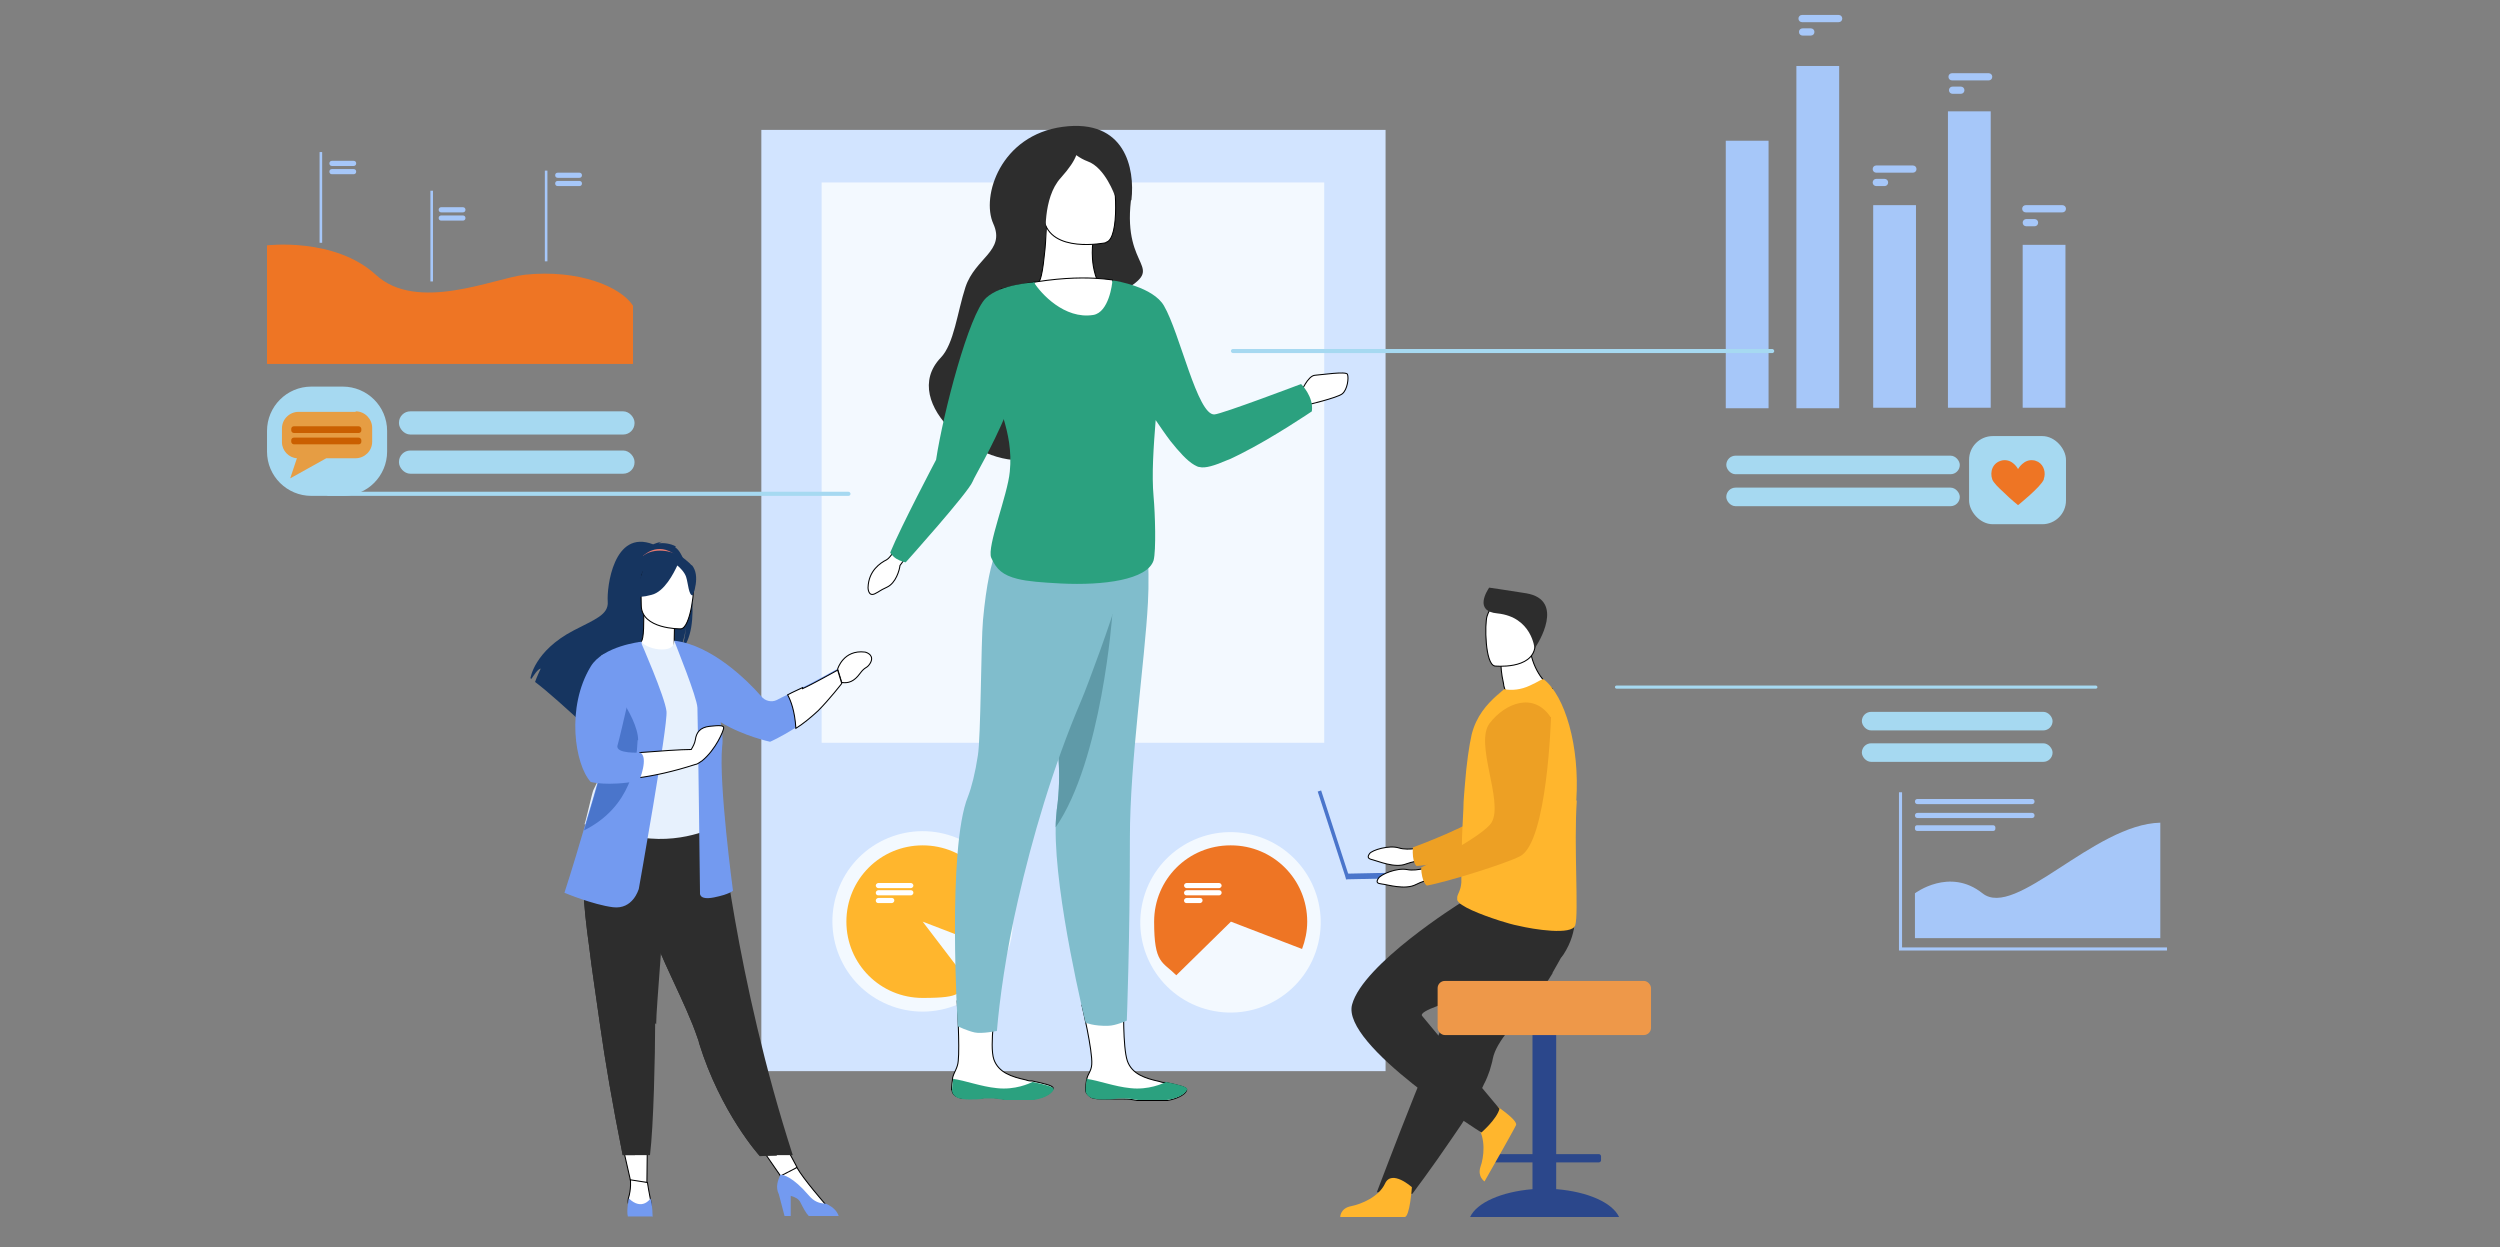 <?xml version="1.0" encoding="UTF-8"?>
<svg xmlns="http://www.w3.org/2000/svg" version="1.1" viewBox="0 0 485 242">
  <rect x="0" y="0" width="485" height="242" fill="#808080" stroke="none"/>
  <defs>
    <style>
      .cls-1 {
        fill: #2b478b;
      }

      .cls-2 {
        fill: #80bdcc;
      }

      .cls-3 {
        fill: #2d2d2d;
      }

      .cls-4 {
        fill: #a6c7f9;
      }

      .cls-5, .cls-6 {
        fill: #fff;
      }

      .cls-7 {
        fill: #e69d43;
      }

      .cls-8 {
        fill: #d2e4ff;
      }

      .cls-9 {
        fill: #e37970;
      }

      .cls-10 {
        fill: #ffb62d;
      }

      .cls-11 {
        fill: #ca5f00;
      }

      .cls-12 {
        fill: none;
      }

      .cls-13 {
        fill: #f3f9ff;
      }

      .cls-14 {
        fill: #eda024;
      }

      .cls-15 {
        fill: #163560;
      }

      .cls-16 {
        fill: #e7f1fd;
      }

      .cls-17 {
        fill: #2ba17f;
      }

      .cls-18 {
        fill: #ee9849;
      }

      .cls-19 {
        fill: #ee7524;
      }

      .cls-6 {
        stroke: #000;
        stroke-miterlimit: 10;
        stroke-width: .2px;
      }

      .cls-20 {
        fill: #a6d9f1;
      }

      .cls-21 {
        fill: #5f9aa8;
      }

      .cls-22 {
        fill: #739af0;
      }

      .cls-23 {
        fill: #4a75cb;
      }
    </style>
  </defs>
  <!-- Generator: Adobe Illustrator 28.7.1, SVG Export Plug-In . SVG Version: 1.2.0 Build 142)  -->
  <g>
    <g id="Layer_1">
      <g>
        <path class="cls-20" d="M60.4,75.1h6.1c4.7,0,8.6,3.8,8.6,8.6v4c0,4.7-3.8,8.6-8.6,8.6h-6.1c-4.7,0-8.6-3.8-8.6-8.6v-4c0-4.7,3.8-8.6,8.6-8.6Z" transform="translate(126.9 171.3) rotate(180)"/>
        <path class="cls-7" d="M69,79.9h-11.1c-1.7,0-3.2,1.4-3.2,3.2v2.7c0,1.6,1.3,3,2.9,3.1l-1.3,3.9,7-3.9h5.7c1.7,0,3.2-1.4,3.2-3.2v-2.7c0-1.7-1.4-3.2-3.2-3.2Z"/>
        <rect class="cls-11" x="56.5" y="82.7" width="13.6" height="1.3" rx=".5" ry=".5"/>
        <rect class="cls-11" x="56.5" y="84.9" width="13.6" height="1.3" rx=".5" ry=".5"/>
      </g>
      <rect class="cls-20" x="382" y="84.6" width="18.8" height="17.1" rx="4.6" ry="4.6"/>
      <path class="cls-19" d="M396.5,93c-.5,1.4-5,5-5,5,0,0-1.5-1.2-2.8-2.5-1-.9-2-1.9-2.2-2.5-.5-1.4,0-3.3,2-3.7,2-.3,3,1.7,3,1.7,0,0,1.1-2,3-1.7.3,0,.6.2.9.3,1.2.7,1.5,2.2,1.1,3.3Z"/>
      <path class="cls-19" d="M51.8,47.6s13.1-1.6,21.1,5.7c8,7.4,22.9.7,28.9,0,10.4-1.1,18.6,2.3,21,6v11.3H51.8v-23Z"/>
      <rect class="cls-4" x="62" y="29.5" width=".5" height="17.6"/>
      <rect class="cls-4" x="83.5" y="37" width=".5" height="17.6"/>
      <rect class="cls-4" x="105.7" y="33.1" width=".5" height="17.6"/>
      <path class="cls-4" d="M68.6,32.2h-4.2c-.3,0-.5-.2-.5-.5h0c0-.3.2-.5.5-.5h4.2c.3,0,.5.2.5.5h0c0,.3-.2.5-.5.5Z"/>
      <path class="cls-4" d="M68.6,33.8h-4.2c-.3,0-.5-.2-.5-.5h0c0-.3.2-.5.5-.5h4.2c.3,0,.5.2.5.5h0c0,.3-.2.5-.5.5Z"/>
      <path class="cls-4" d="M89.8,41.2h-4.2c-.3,0-.5-.2-.5-.5h0c0-.3.2-.5.5-.5h4.2c.3,0,.5.2.5.5h0c0,.3-.2.5-.5.5Z"/>
      <path class="cls-4" d="M89.8,42.8h-4.2c-.3,0-.5-.2-.5-.5h0c0-.3.2-.5.5-.5h4.2c.3,0,.5.2.5.5h0c0,.3-.2.5-.5.5Z"/>
      <path class="cls-4" d="M112.4,34.5h-4.2c-.3,0-.5-.2-.5-.5h0c0-.3.2-.5.5-.5h4.2c.3,0,.5.2.5.5h0c0,.3-.2.5-.5.5Z"/>
      <path class="cls-4" d="M112.4,36.1h-4.2c-.3,0-.5-.2-.5-.5h0c0-.3.2-.5.5-.5h4.2c.3,0,.5.2.5.5h0c0,.3-.2.5-.5.5Z"/>
      <g>
        <polygon class="cls-4" points="420.4 184.4 368.4 184.4 368.4 153.7 369 153.7 369 183.8 420.4 183.8 420.4 184.4"/>
        <g>
          <path class="cls-4" d="M384.6,173.3c-6.4-5.1-13.1,0-13.1,0v8.7h47.6v-22.4c-12.9.3-28.1,18.8-34.5,13.7Z"/>
          <path class="cls-4" d="M372,156h22.2c.3,0,.5-.2.5-.5s-.2-.5-.5-.5h-22.2c-.3,0-.5.2-.5.5s.2.5.5.5Z"/>
          <path class="cls-4" d="M372,158.7h22.2c.3,0,.5-.2.5-.5s-.2-.5-.5-.5h-22.2c-.3,0-.5.2-.5.5s.2.5.5.5Z"/>
          <rect class="cls-4" x="371.5" y="160.1" width="15.6" height="1.1" rx=".4" ry=".4"/>
        </g>
      </g>
      <g>
        <g>
          <rect class="cls-4" x="334.8" y="27.3" width="8.3" height="51.9"/>
          <rect class="cls-4" x="348.5" y="12.8" width="8.3" height="66.4"/>
          <rect class="cls-4" x="363.4" y="39.8" width="8.3" height="39.3"/>
          <rect class="cls-4" x="377.9" y="21.6" width="8.3" height="57.5"/>
          <rect class="cls-4" x="392.4" y="47.5" width="8.3" height="31.6"/>
        </g>
        <g>
          <path class="cls-4" d="M385.8,14.2h-7.1c-.4,0-.7.3-.7.7s.3.7.7.7h7.1c.4,0,.7-.3.7-.7s-.3-.7-.7-.7Z"/>
          <path class="cls-4" d="M380.4,16.8h-1.6c-.4,0-.7.3-.7.7s.3.7.7.7h1.6c.4,0,.7-.3.7-.7s-.3-.7-.7-.7Z"/>
          <path class="cls-4" d="M356.7,2.9h-7.1c-.4,0-.7.3-.7.7s.3.7.7.7h7.1c.4,0,.7-.3.7-.7s-.3-.7-.7-.7Z"/>
          <path class="cls-4" d="M351.3,5.5h-1.6c-.4,0-.7.3-.7.7h0c0,.4.3.7.7.7h1.6c.4,0,.7-.3.7-.7h0c0-.4-.3-.7-.7-.7Z"/>
          <path class="cls-4" d="M371.1,32.1h-7.1c-.4,0-.7.3-.7.7s.3.7.7.7h7.1c.4,0,.7-.3.7-.7s-.3-.7-.7-.7Z"/>
          <path class="cls-4" d="M365.6,34.7h-1.6c-.4,0-.7.3-.7.7h0c0,.4.3.7.7.7h1.6c.4,0,.7-.3.7-.7h0c0-.4-.3-.7-.7-.7Z"/>
          <path class="cls-4" d="M400.1,39.8h-7.1c-.4,0-.7.3-.7.7s.3.7.7.7h7.1c.4,0,.7-.3.7-.7s-.3-.7-.7-.7Z"/>
          <path class="cls-4" d="M394.7,42.5h-1.6c-.4,0-.7.3-.7.7s.3.7.7.7h1.6c.4,0,.7-.3.7-.7s-.3-.7-.7-.7Z"/>
        </g>
      </g>
      <rect class="cls-8" x="147.7" y="25.2" width="121.1" height="182.6"/>
      <rect class="cls-13" x="159.4" y="35.4" width="97.5" height="108.7"/>
      <circle class="cls-13" cx="179" cy="178.8" r="17.5" transform="translate(-54.7 275.7) rotate(-67.5)"/>
      <path class="cls-10" d="M193.8,178.8c0-8.2-6.6-14.8-14.8-14.8s-14.8,6.6-14.8,14.8,6.6,14.8,14.8,14.8,6.5-1.1,9-3l-9-11.8,13.8,5.3c.6-1.6,1-3.4,1-5.3Z"/>
      <circle class="cls-13" cx="238.7" cy="178.8" r="17.5" transform="translate(9.8 370.1) rotate(-76.7)"/>
      <path class="cls-19" d="M238.7,164c-8.2,0-14.8,6.6-14.8,14.8s1.6,7.7,4.3,10.4l10.6-10.4,13.8,5.3c.6-1.6,1-3.4,1-5.3,0-8.2-6.6-14.8-14.8-14.8Z"/>
      <g>
        <path class="cls-5" d="M236.5,171.3h-6.3c-.2,0-.5.2-.5.5h0c0,.2.2.5.5.5h6.3c.2,0,.5-.2.5-.5h0c0-.2-.2-.5-.5-.5Z"/>
        <path class="cls-5" d="M236.5,172.7h-6.3c-.2,0-.5.2-.5.5s.2.5.5.5h6.3c.2,0,.5-.2.5-.5s-.2-.5-.5-.5Z"/>
        <path class="cls-5" d="M232.8,174.2h-2.6c-.2,0-.5.2-.5.5s.2.5.5.5h2.6c.2,0,.5-.2.5-.5s-.2-.5-.5-.5Z"/>
      </g>
      <g>
        <path class="cls-5" d="M176.7,171.3h-6.3c-.2,0-.5.2-.5.5h0c0,.2.2.5.5.5h6.3c.2,0,.5-.2.5-.5h0c0-.2-.2-.5-.5-.5Z"/>
        <path class="cls-5" d="M176.7,172.7h-6.3c-.2,0-.5.2-.5.5s.2.5.5.5h6.3c.2,0,.5-.2.5-.5s-.2-.5-.5-.5Z"/>
        <path class="cls-5" d="M173,174.2h-2.6c-.2,0-.5.2-.5.5s.2.5.5.5h2.6c.2,0,.5-.2.5-.5s-.2-.5-.5-.5Z"/>
      </g>
      <polygon class="cls-6" points="120.4 220.6 122.4 229.4 125.5 229.4 125.6 220.6 120.4 220.6"/>
      <polygon class="cls-6" points="146.5 221 152.3 229.4 154.6 226.4 151.1 219.9 146.5 221"/>
      <path class="cls-15" d="M131.1,106c-1.1-.6-2.4-.7-3.3-.6.2-.2.7-.3.7-.3-.6,0-1.8.5-1.8.5-7.7-3-9,8.4-8.8,11.1.2,2.6-2.6,3.5-6.6,5.6-7.7,4-8.4,9.3-8.4,9.3,0,0,.1,0,.2.1.4-.6,1.2-1.9,1.8-2,0,0-.8,1.7-1.1,2.6,2.3,1.7,6.5,5.5,9.5,8.3,0-.5,0-1.3.2-1.7l.4,2.2c1.6,1.5,2.7,2.5,2.7,2.5-.2-2.1,9.7-13.4,14.8-16.8,1.3-1.8,1.7-5.1,1.7-5.4-.2,2.6-.7,4-1.1,4.9,4.4-4,1.8-18.5-1-20.1Z"/>
      <path class="cls-6" d="M131.2,126.8s-2.5,1.3-4.4.8c-1.8-.5-2.9-2.8-2.9-2.8.8-.1,1-1.2,1-5.6h.3c0,0,5.7,1.2,5.7,1.2,0,0-.1,1.8-.1,3.5,0,1.4,0,2.8.4,2.9Z"/>
      <path class="cls-9" d="M124.7,107.9s2.8-3,6.4-.2c0,0-2.1-.4-6.4.2Z"/>
      <path class="cls-15" d="M124.6,118.6s-1.7-2.7-2.1-4.9c-.3-1.6.5-7.6,6.6-6.8,0,0,1.8.2,3.4,1.3,1.3.9,3.2,2.8,1.1,8l-.5,1.8-8.4.6Z"/>
      <path class="cls-3" d="M153.7,224.1h-3c0,0-3.3.2-3.3.2,0,0-7.6-8.4-11.8-22,0-.3-.2-.6-.3-1-2.3-6.8-7.2-15.3-9.7-23-.4-1.2-.8-2.4-1.1-3.5-.1-.4-.2-.7-.3-1-1.9-6.5-2.4-10.8-2.9-15.4h18.4c0,.1,3,31.4,14.1,65.7Z"/>
      <path class="cls-16" d="M137,148.1c0,8.7,1.3,12.5,1.3,12.5,0,0-7.9,4-17.2,1.1-.1,0-7.7-1.8-7.7-1.8.2-.4,1.5-6.2,1.7-6.6,2-4.2,3.5-6.1,3.7-7.4.4-2.4.4-5,.2-7.3-.6-6.3-2.3-11.5-2.3-11.5,2.5-.6,5-1.6,7.7-2.6.6.8,2.4,1.5,4,1.5,1.9,0,2.4-.8,2.4-1.7,2,1.1,3.6,2.2,3.6,2.2,1.7,2.9,5.1,5.8,5.4,10.3,0,1.1-2.7,11.1-2.7,11.4Z"/>
      <path class="cls-21" d="M121.2,149c-.8,1.1-2.3,8-6.2,8.9,2-4.9,3.5-7.1,3.7-8.6.4-2.8.4-5.8.2-8.5,1.3-2.2,2.2-3.8,2.2-3.8.1-.4,2-6.4,2.7-1,.6,5.4-1.8,11.7-2.7,13Z"/>
      <path class="cls-6" d="M132,122s-7.6.1-7.6-4.6c0-4.7-1-7.9,3.9-8.2,4.8-.3,5.8,1.5,6.2,3.1.4,1.6-.5,9.5-2.4,9.7Z"/>
      <path class="cls-15" d="M134.2,109.7c-1.2-1.4-2.1-1.1-2.6-.7-1.6-2.4-6.8,1.1-6.8,1.1-.5,3.4-3,5.3-3,5.3,0,0,1.4.9,4.6,0,2.5-.6,4.3-4.2,5-5.7.5.4,1.4,1.3,1.7,2.2.4,1.2.5,3.7,1.3,3.6,0,0,1.6-3.8-.2-5.9Z"/>
      <path class="cls-6" d="M122.3,228.9s.2,1.7-.4,3.6c0,0-.5,2.3,1.8,2.4s2.8-.2,2.6-1.6c-.3-1.4-.7-3.9-.7-3.9l-3.2-.5Z"/>
      <path class="cls-22" d="M126.5,236s0,0,0,0h-4.7s0,0,0,0c-.3-1.2.2-3.5.2-3.5,2.6,2.5,4.2,0,4.2,0,.4,1.1.4,3.6.4,3.6Z"/>
      <path class="cls-6" d="M160.1,233.6s-4.2-4.8-5.5-7.1l-3.1,1.6,7,6.6,1.6-.2v-.8Z"/>
      <path class="cls-22" d="M162.7,235.9h-5.8c-.5-.5-1-1.4-1.6-2.6-.3-.7-1.1-1.1-1.9-1.3v3.9h-1.2l-1.1-4.2c-.7-1.4-.2-2.7.3-3.8.6,0,2.4.4,5.5,4,1,1.2,2.1,1.6,3.3,1.6,0,0,0,0,0,0,1.8.8,2.3,1.8,2.5,2.4Z"/>
      <path class="cls-22" d="M162.4,129.8s-5,2.8-6.8,3.6c-.6.3-1.8.8-2.9,1.4-.7.3-1.4.7-2,1-1,.5-2.3.2-3-.7-2.7-3.1-9.7-10-16.9-10.8h0s0,0,0,0c0,0,0,0,0,0h0c.4,1.1,4.4,10.9,4.5,13,.1,2.2.5,35.9.5,35.9,0,0-.3,1.5,2.7.9,3-.6,3.7-1.3,3.7-1.3,0,0-2.8-20.8-2.1-28,.2-1.4,0-3-.3-4.7,4.4,2.7,9.6,3.8,9.6,3.8,0,0,1.9-.8,4.9-2.7,1.3-.8,2.7-2,4.2-3.3,1.7-1.6,4.7-5.4,4.7-5.4l-.8-2.6Z"/>
      <path class="cls-3" d="M150.7,224.2h-3.3c0,.1-7.6-8.3-11.8-21.9,0-.3-.2-.6-.3-1-2.3-6.8-7.2-15.3-9.7-23-.4-1.2-.8-2.4-1.1-3.5-.1-.4-.2-.7-.3-1l2.7-2.1s8.1,13.2,10.6,25.5c2.2,10.8,10.9,23.7,13.2,26.9Z"/>
      <path class="cls-3" d="M127.1,198.5c0,6-.3,19.9-1,25.6h-2.9c-1.6,0-2.4,0-2.4,0-2-10-3.4-18.2-4.4-25.3-.8-5.8-1.6-10.8-2.1-15.1-.6-4.3-1-8-1.1-11,0-.5,0-1,0-1.4,0-.5,0-.9,0-1.3l15.9-1.5c-.2,10.5-1.8,26.7-1.8,30.2Z"/>
      <path class="cls-3" d="M123.2,224.1c-1.6,0-2.4,0-2.4,0-2-10-3.4-18.2-4.4-25.3-.8-5.8-1.6-10.8-2.1-15.1-.6-4.3-1-8-1.1-11l5.8,3.4s-3.7,1.3-2.3,11.2c1.4,9.9,4.6,35.4,6.5,36.8Z"/>
      <path class="cls-22" d="M123.9,172.5s-1.1,4-5,3.5c-3.9-.5-9.4-2.8-9.4-2.8,0,0,1.7-5.2,3.7-12.1,2.5-8.3,5.6-19,7-25.8.4-1.9.7-3.5.8-4.6l3.3-6.2s4.7,10.7,5,13.5c.3,2.7-5.4,34.6-5.4,34.6Z"/>
      <path class="cls-6" d="M137.7,140.9c-1.9.2-2.6,1.2-2.8,2.6-.1.7-.5,1.4-.8,1.9-1.9,0-6.3.3-10,.6l-.3,4.9c3-.4,6.8-1.2,11.1-2.6.3,0,.7-.3,1.3-.7,2.7-2.2,4.2-5.9,4.2-6.4,0-.5-.8-.5-2.7-.3Z"/>
      <path class="cls-23" d="M123.7,143.6c-.2,4.4-1.2,12.9-10.4,17.5,0,0,0,0,0,0,2.5-8.3,5.6-19,7-25.8,1.7,2.5,3.5,5.9,3.5,8.3Z"/>
      <path class="cls-22" d="M124.4,124.5s-7.4.8-9.8,4.8c-4.8,7.9-3.1,19,0,22.4,0,0,3.3.9,9.2-.2,0,0,.1,0,.2,0,0,0,1.9-4.6.2-5.5,0,0-4.9.3-4.4-1.4.5-1.6,4.7-20.1,4.7-20.1Z"/>
      <g>
        <path class="cls-6" d="M167.8,126.5c-4.2-.5-5.3,3.3-5.3,3.3l.8,2.6c1.3.2,2.4-.2,3.5-1.7,1.1-1.5,1.3-.9,2-2,.9-1.5-.5-2.1-1-2.2Z"/>
        <path class="cls-6" d="M155.7,133.4c-.6.3-1.8.8-2.9,1.4.6,1.1,1.4,3.1,1.6,6.5,1.3-.8,2.9-2.1,4.3-3.4,2.2-2.2,4.6-5.3,4.6-5.3l-.8-2.6s-5,2.8-6.8,3.6Z"/>
      </g>
      <path class="cls-6" d="M276.3,164.3s-3,.8-4.9.2c-1.9-.6-5.2.4-5.7,1.1-.5.7-.3,1,.6,1.2.9.2,4.3,1.7,6.5.8,2.2-.8,5.1-.9,5.1-.9l-1.5-2.5Z"/>
      <path class="cls-14" d="M302.4,138.1s-3.4,24-9,26.2c-2.8,1.1-15,3.5-18.6,3.7,0,0-.9-.7-.7-3.6,0,0,12.8-4.7,14.6-7.3,2.7-3.8-1.7-15.5,1.7-19.1,3.4-3.6,9.1-5.1,11.9,0Z"/>
      <path class="cls-1" d="M301.9,230.7v-5.2h8.3c.2,0,.4-.2.4-.4v-.8c0-.2-.2-.4-.4-.4h-8.3v-29.8c0-.8-.7-1.5-1.5-1.5h-1.6c-.8,0-1.5.7-1.5,1.5v29.8h-8.3c-.2,0-.4.2-.4.4v.8c0,.2.2.4.4.4h8.3v5.2c-6,.5-10.8,2.6-12.1,5.4h28.9c-1.3-2.8-6.1-4.9-12.1-5.4Z"/>
      <path class="cls-3" d="M301.2,188.8c-1,1.7-2.1,3.2-3.3,4.7-3.6,4.6-7.6,8.4-8.3,11.9-.1.7-.4,1.5-.6,2.3-.3.8-.6,1.7-1.1,2.6-1.5,3.4-3.8,7.1-6.2,10.5-4,5.9-7.7,10.8-7.7,10.8l-6.9-.3c.3-.7,3.3-8.8,7.3-18.8,1.6-4,3.4-8.3,5-12.5.2-.6.4-1.1.7-1.7.5-1.3,1-2.5,1.5-3.7,3.8-9.3,6.8-16.8,6.8-16.8,0,0,15-5.7,16.6-2,1.3,3,.2,6-3.8,12.9Z"/>
      <path class="cls-10" d="M273.9,230.4s-.4,5.7-1.4,5.7c-.1,0-5.6,0-5.6,0h-6.9s0-1.7,2.1-2.1c2-.4,5.4-1.8,6.6-4.4,1.3-2.8,5.2.7,5.2.7Z"/>
      <path class="cls-10" d="M289.8,214.2s4.8,3.1,4.3,4.1c0,.1-2.7,4.9-2.7,4.9l-3.4,6s-1.4-.9-.8-2.8c.7-1.9,1.1-5.6-.6-7.9-1.8-2.5,3.2-4.2,3.2-4.2Z"/>
      <path class="cls-3" d="M283.3,175.2s-18.9,11.8-21,19.7c-2.1,7.9,25.1,24.8,25.1,24.8,0,0,3-2.6,3.5-4.6,0,0-12.3-14.7-15-18-1.6-2,24.2-7,27.4-11.9,3.2-4.9,2-9.1,2-9.1l-22.1-.8Z"/>
      <rect class="cls-18" x="278.9" y="190.3" width="41.4" height="10.5" rx="1.4" ry="1.4"/>
      <path class="cls-6" d="M292,134c-1.9,1.1-2.9,2.6-2.9,2.6,4.5,1.2,12-3,12-3,0,0-2.9-2-4-6.3,0-.2-.1-.4-.1-.7-.1-.7-.2-1.5-.2-2.4l-2.1,1.9-3.5,3.1s0,1.3.5,3.5c0,.4.2.8.3,1.2Z"/>
      <path class="cls-10" d="M305.9,155.3c-.6,8.7.4,21.9-.3,24.2-.6,2-8.1.8-11,.1-1.1-.2-2.4-.6-3.7-1-3.7-1.2-7.8-2.8-8.2-4,0,0,0,0,0-.1,0-.2,0-.3,0-.5.1-.6.7-1.3.8-2.8,0-1.7,0-3.8.1-5.9,0-.2,0-.5,0-.8h0c0-.1,0-.2,0-.2,0-2.4.2-5,.3-7.5,0-1.6.2-3.2.3-4.7.3-3.9.8-7.4,1.3-9.6.9-3.6,3-5.9,4.9-7.6l1.4-1.2c1.5.3,3.3.1,5-.7,1.8-.8,2.4-1.4,2.7-1.2,4.1,3.2,7,12.9,6.3,23.5Z"/>
      <path class="cls-6" d="M289.9,129.2s7.4.8,7.9-3.8c.4-4.6,1.7-7.6-3-8.4-4.7-.7-5.8.9-6.3,2.5-.5,1.5-.4,9.4,1.5,9.7Z"/>
      <path class="cls-3" d="M297.7,125.8s-.5-6.1-7.2-6.8c-4.6-.4-2-4.4-1.6-5,0,0,3.5.5,7.2,1.1,7.6,1.3,2.3,9.8,1.6,10.7Z"/>
      <g>
        <rect class="cls-23" x="258.4" y="153" width=".7" height="17.9" transform="translate(-37.4 87.9) rotate(-18)"/>
        <rect class="cls-23" x="261.2" y="169.2" width="18.7" height="1.1" transform="translate(-3.6 5.8) rotate(-1.2)"/>
      </g>
      <path class="cls-6" d="M277.9,168s-2.9,1.1-4.9.7c-2-.4-5.1.9-5.6,1.7-.5.8-.2,1,.7,1.1,1,.1,4.5,1.2,6.6.1,2.1-1.1,5-1.4,5-1.4l-1.8-2.3Z"/>
      <path class="cls-14" d="M300.9,139.1s-.7,24.3-6,27c-2.6,1.4-14.5,5.1-18.1,5.7,0,0-1-.6-1.1-3.5,0,0,12.2-6.1,13.7-8.8,2.3-4.1-3.4-15.3-.4-19.2,3-3.9,8.5-6.1,11.8-1.2Z"/>
      <path class="cls-6" d="M174.5,105.2l-1.2,2c-.6.7-.8,1.1-1.3,1.4-1.2.6-3.5,2.1-3.6,5.4,0,0,0,1.8,1.3,1.2,1.2-.6.7-.5,2.4-1.3,1.7-.8,2.4-3.3,2.5-4.2l1.4-1.9-1.5-2.6Z"/>
      <path class="cls-6" d="M252.4,76.1s1.3-3.2,2.7-3.3c1.4-.1,6-.8,6.3-.2.3.7,0,3-1,3.8-1,.8-7,2.2-7,2.2l-1-2.5Z"/>
      <path class="cls-6" d="M210.8,209.4c-.1.7-.2,1.4-.2,2.1,0,.7,1.1,1.4,1.1,1.4.7.3,1.6.3,2.7.3.3,0,.7,0,1,0,.5,0,1,0,1.5,0,.3,0,.5,0,.7,0,0,0,.1,0,.2,0,0,0,0,0,.1,0,1.2,0,1.7.1,2.7.3h5.9c2.6-.5,3.6-1.5,3.7-2,.2-.6-1.8-1-4.1-1.5-.1,0-.2,0-.3,0-.3,0-.6-.1-.9-.2-2.7-.6-5.3-1.4-6.2-4-.9-2.7-.7-10.8-.7-10.8h-8.1s2.1,8.9,1.9,11.5c-.1,1.4-.8,1.8-1,3,0,0,0,.2,0,.2Z"/>
      <path class="cls-2" d="M201.2,124c.7,3.9,1.7,7.8,2.5,12,1.4,6.7,2.4,13.7,1.3,21.3-.1,1-.2,2.1-.2,3.2-.2,13.5,5.8,37.9,5.8,37.9,0,0,1.6.7,4.4.6,1.4,0,3.6-1,3.6-1,0,0,.6-15.1.6-35.5,0-14.7,2.9-34.2,3.5-45.6.4-6.9-.4-16.1-.4-16.1,0,0-12-9.6-16.3-4.7-4.3,4.9-7.4,13.4-4.8,27.8Z"/>
      <path class="cls-21" d="M205,157.3c-.1,1-.2,2.1-.2,3.2,9-13,11-41.4,11-41.4l-9.9,4.8s-1.1,5.3-2.2,12c1.4,6.7,2.4,13.7,1.3,21.3Z"/>
      <path class="cls-6" d="M184.7,211.4c0,.7.5,1.2,1.1,1.4,0,0,0,0,0,0,.4.2.9.3,1.4.3.5,0,1.1,0,1.8,0,.6,0,1.3-.1,2-.2.3,0,.5,0,.7,0,0,0,.1,0,.2,0,0,0,0,0,.1,0,1.3,0,1.8.1,2.9.3h5.4c2.8-.4,3.8-1.5,4-2,.2-.6-1.8-1-4.1-1.5-.1,0-.2,0-.3,0-.3,0-.6-.1-.9-.2-2.7-.6-5.3-1.4-6.2-4-.9-2.7.4-10.7.4-10.7l-7.5-.6s.5,9,.2,11.6c-.1,1.4-.8,2.1-1.1,3.3,0,0,0,.2,0,.2-.1.7-.2,1.4-.2,2.1Z"/>
      <path class="cls-2" d="M185.8,199.1s1.9.9,3.3,1.2c1.4.3,4.3-.3,4.3-.3.5-5.9,1.7-15,4.1-25.4,2.7-11.8,6.7-25.7,12.3-38.8,1.2-2.8,6.1-16.1,6.9-19.5,2.5-10.1,0-9.1,0-9.1l-22-2.6s-2.7,1.4-4,15.7c-.4,4.3-.4,22.8-1,26.3-.5,3.3-1.2,6.1-1.9,7.9-4.1,10-2,44.4-2,44.4Z"/>
      <path class="cls-17" d="M184.7,211.5c0,.7.5,1.2,1.1,1.5h0c.6.2,1.4.3,2.3.3s1.9,0,2.9-.2c.3,0,.5,0,.7,0,0,0,.1,0,.2,0,0,0,0,0,.1,0,1.3,0,1.7.1,2.9.3h5.6c2.7-.4,3.7-1.5,3.9-2,.2-.6-1.8-1-4.1-1.5-.6.3-3.4,1.6-6.9,1.2-3.1-.3-6.2-1.5-8.5-1.8,0,0,0,.2,0,.2-.1.7-.2,1.4-.2,2.1Z"/>
      <path class="cls-17" d="M210.6,211.5c0,.7.5,1.2,1.1,1.5,0,0,0,0,0,0,.6.2,1.4.3,2.3.3s1.9,0,2.9-.2c.3,0,.5,0,.7,0,0,0,.1,0,.2,0,0,0,0,0,.1,0,1.3,0,1.7.1,2.9.3h5.6c2.7-.4,3.7-1.5,3.9-2,.2-.6-1.8-1-4.1-1.5-.6.3-3.4,1.6-6.9,1.2-3.1-.3-6.2-1.5-8.5-1.8,0,0,0,.2,0,.2-.1.7-.2,1.4-.2,2.1Z"/>
      <path class="cls-3" d="M219.5,38.8c.7-6.1-1.2-15.8-13.3-14.2-12.1,1.6-15.9,13.5-13.5,18.8,2.4,5.3-3.5,6.6-5.4,12.3-1.6,4.9-2.2,11-4.8,13.7-8.4,8.8,8.1,22.3,18,19.5,18.1-5.2,20.4-6,19.7-20.2-.3-7.3-6-10.1-2.4-12.2,8.7-5.1,0-3.9,1.6-17.6Z"/>
      <path class="cls-6" d="M201.6,54.6l3.3,8.6,7.2.4,3.6-5.4c-2.3-1.7-3.2-4.3-3.6-6.6-.3-1.9-.2-3.5-.1-4.4,0-.5,0-.7,0-.7l-9-2.7h0c-.1,2.4-.2,4.2-.4,5.7-.5,5.1-1.1,5.2-1.1,5.2Z"/>
      <path class="cls-6" d="M215.8,54.3c-.5,0-8.3-1.6-21.6,1.8,0,0,7.3,33.4,4.8,39.6-2.5,6.3-3.4,11.9-3.4,11.9l26.8.3s-.4-21.6.9-29.2-7.5-24.4-7.5-24.4Z"/>
      <path class="cls-17" d="M194.7,81c-.4-1.2-.8-2.4-1.3-3.7-.5-1.5-3-16.6-1.2-18.7,1.9-2.2,8.4-3.8,8.4-3.8,1.3,2.1,5.9,7.2,11.5,6.3,3-.5,3.7-6,3.7-6.7h0c0,0,0,0,0,0,0,0,0,0,0,0,0,0,0,0,0,0,.9.1,7.9,1.3,10,4.9,3.1,5.3,6.5,21.3,9.8,21.1,1.5-.1,16.8-5.9,16.8-5.9,0,0,2.5,2.4,2.1,5.3,0,0-7.5,5.1-13.9,8.3-.9.4-1.7.9-2.6,1.2-2.3,1-4.2,1.6-5.3,1.3-.3,0-.6-.2-1-.4-1.4-.8-3-2.6-4.6-4.6-1-1.3-2-2.8-2.9-4.1,0,0,0,0,0,0-.4,5.1-.8,10.6-.4,14.9.3,3.3.5,10.4,0,12.3-1.2,3.8-9.8,4.9-17.9,4.5-3.8-.2-6.5-.4-8.5-.9-2.8-.7-4.1-1.8-5.1-4.1-.9-2.1,3.2-12.2,3.6-16.7.4-4-.3-7.3-1.3-10.6Z"/>
      <path class="cls-17" d="M200.6,54.8s-6.4.3-9.3,3c-3.3,3.1-8.3,22.2-9.7,31.4,0,0-6.8,12.9-8.9,18,0,0,.4.7,1.2,1.2.8.5,1.8.7,1.8.7,0,0,12.2-13.6,13-15.7.8-2.1,12.8-20.7,12-38.6Z"/>
      <path class="cls-6" d="M214.5,47.1s-10.8,2.2-12-4.6c-1.2-6.7-3.5-11,3.4-12.7,6.8-1.7,8.7.7,9.6,2.8,1,2.1,1.8,13.7-.9,14.4Z"/>
      <path class="cls-3" d="M200.4,30.3c1.8-2.1,4.5-2.5,6.4-2.4-1.2-1.4,3.5-4.5,8.8.8,2.3,2.3,1.9,6.7.7,9.3,0,0-1.9-5.5-5.3-6.7-.8-.3-1.5-.7-2.2-1.2-.4,1.1-1.3,2.5-3,4.4-3.6,3.9-2.9,11.7-2.9,11.7,0,0-5.8-12.2-2.6-15.8Z"/>
      <rect class="cls-12" x="147.7" y="5.4" width="121.1" height="138.2"/>
      <rect class="cls-20" x="238.8" y="67.7" width="105.4" height=".8" rx=".4" ry=".4"/>
      <rect class="cls-20" x="334.9" y="88.4" width="45.3" height="3.6" rx="1.8" ry="1.8"/>
      <rect class="cls-20" x="334.9" y="94.6" width="45.3" height="3.6" rx="1.8" ry="1.8"/>
      <rect class="cls-20" x="313.3" y="133" width="93.6" height=".6" rx=".3" ry=".3"/>
      <rect class="cls-20" x="361.2" y="138.1" width="37" height="3.6" rx="1.8" ry="1.8"/>
      <rect class="cls-20" x="361.2" y="144.2" width="37" height="3.6" rx="1.8" ry="1.8"/>
      <g>
        <rect class="cls-20" x="63.3" y="95.4" width="101.7" height=".8" rx=".4" ry=".4"/>
        <rect class="cls-20" x="77.4" y="79.8" width="45.7" height="4.5" rx="2.2" ry="2.2"/>
        <rect class="cls-20" x="77.4" y="87.4" width="45.7" height="4.5" rx="2.2" ry="2.2"/>
      </g>
    </g>
  </g>
</svg>